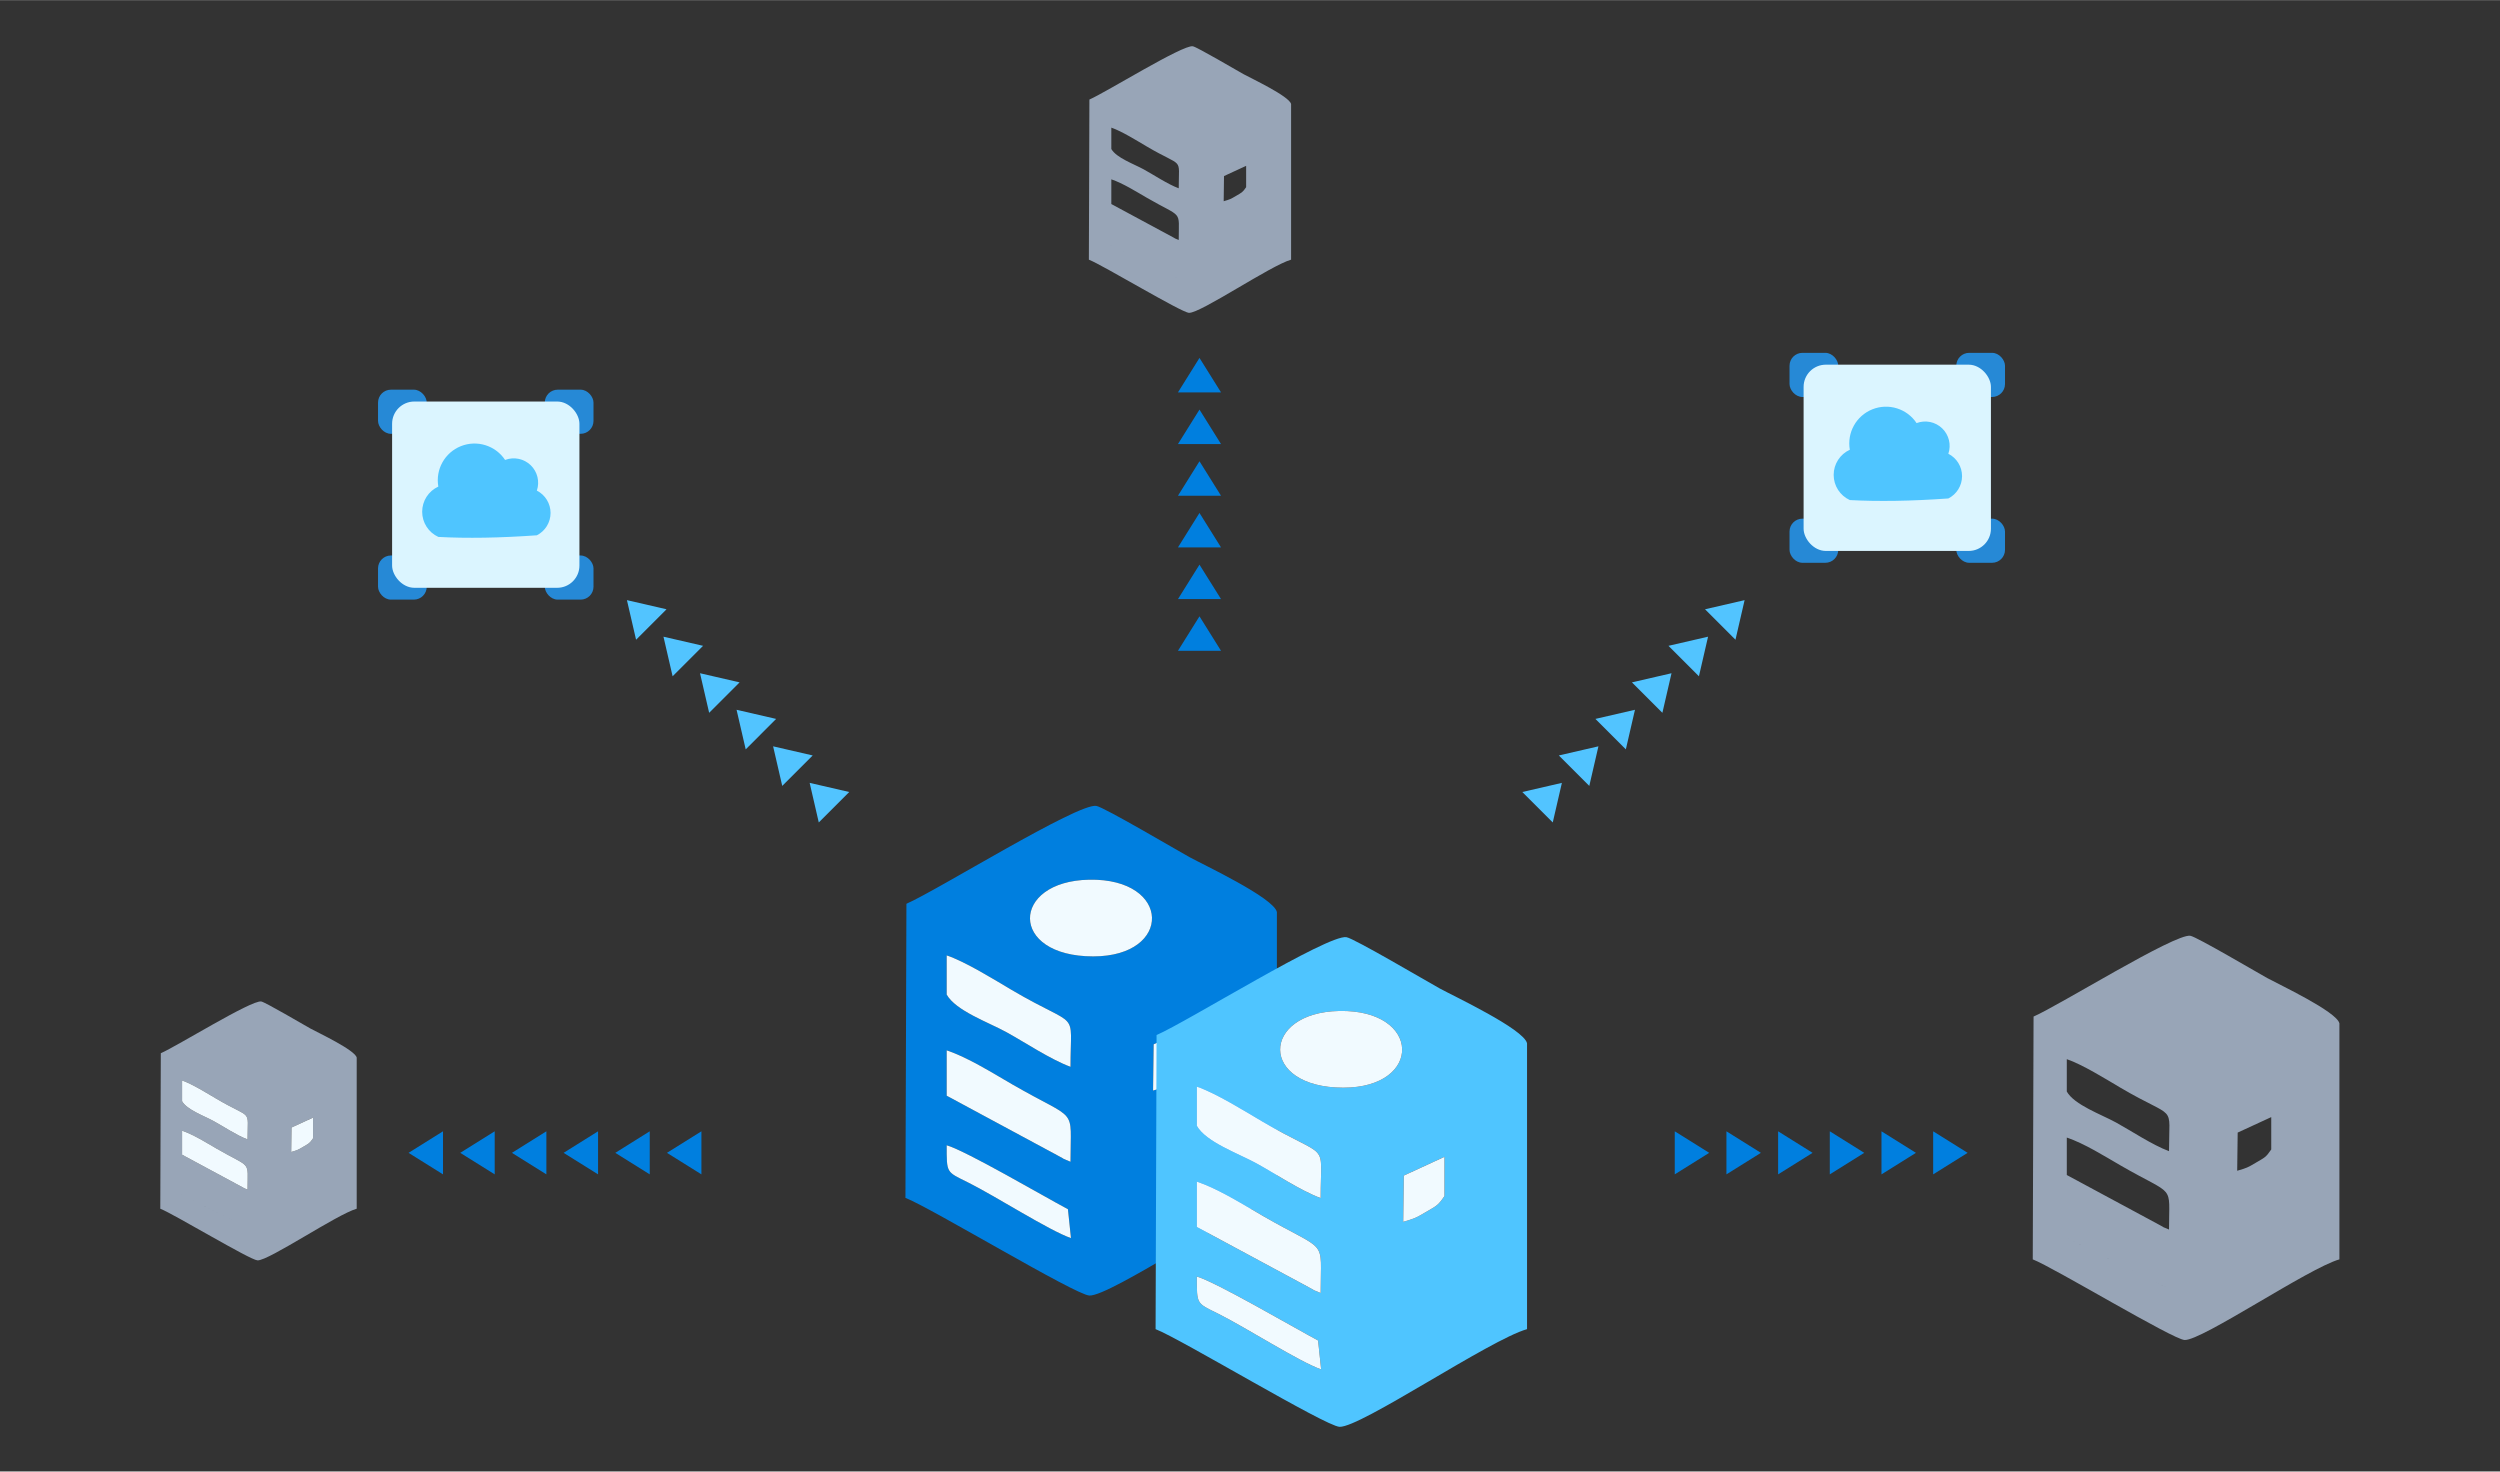 <?xml version="1.0" encoding="UTF-8"?> <svg xmlns="http://www.w3.org/2000/svg" xmlns:xlink="http://www.w3.org/1999/xlink" xmlns:xodm="http://www.corel.com/coreldraw/odm/2003" xml:space="preserve" width="2268px" height="1335px" version="1.1" style="shape-rendering:geometricPrecision; text-rendering:geometricPrecision; image-rendering:optimizeQuality; fill-rule:evenodd; clip-rule:evenodd" viewBox="0 0 2268 1334.81"><rect x="0" y="0" width="2268" height="1334.81" fill="#333333" stroke="none"/> <defs> <style type="text/css"> .fil0 {fill:#007FDF} .fil4 {fill:#2689D6} .fil2 {fill:#4FC5FF} .fil3 {fill:#98A5B7} .fil5 {fill:#DBF5FF} .fil1 {fill:#F1FAFF} .fil6 {fill:#007FDF;fill-rule:nonzero} .fil7 {fill:#52C4FF;fill-rule:nonzero} </style> </defs> <g id="Слой_x0020_1">  <g id="_3108160241232"> <g> <path class="fil0" d="M858.83 1038.89c17.51,5.07 87.36,45.94 110,58.03l2.75 26.19c-19.57,-6.73 -68.57,-38.16 -93.56,-50.6 -19.76,-9.84 -19.13,-8.04 -19.19,-33.62zm0 -86.13c19.42,6.56 41.82,20.67 59.25,30.75 60.68,35.06 53.08,18.91 53.08,70.34 -11.22,-4.62 -2.71,-1.04 -9.45,-4.5l-102.88 -55.42 0 -41.17zm224.67 -22.47l0 35.57c-6.06,8.93 -7.13,8.74 -17.17,14.69 -8.88,5.26 -9.51,5.53 -20.26,8.71l0.53 -41.95 36.9 -17.02zm-165.89 -32.42c62.75,36.97 53.55,15.76 53.55,69.85 -18.23,-6.73 -41.84,-22.52 -58.2,-31.48 -16.59,-9.08 -45.77,-19.32 -54.13,-34.04l0 -35.57c17.12,5.78 43.69,22.35 58.78,31.24zm74.15 -30.32c-76.79,0 -74.94,-68.29 -3.59,-69.58 74.75,-1.34 75.81,69.58 3.59,69.58zm-169.45 -47.74l-0.89 266.82c22.19,8.45 154.06,88.06 166.87,88.6 19,0.81 136.34,-79.07 170.1,-88.6l0 -259.33c-2.83,-12.94 -67.01,-43.04 -79.27,-49.79 -11.02,-6.07 -77.48,-45.3 -84.53,-46.48 -16.77,-2.8 -144.57,76.79 -172.28,88.78z"></path> <path class="fil1" d="M991.76 867.55c72.22,0 71.16,-70.92 -3.59,-69.58 -71.35,1.29 -73.2,69.58 3.59,69.58z"></path> <path class="fil1" d="M858.83 993.93l102.88 55.42c6.74,3.46 -1.77,-0.12 9.45,4.5 0,-51.43 7.6,-35.28 -53.08,-70.34 -17.43,-10.08 -39.83,-24.19 -59.25,-30.75l0 41.17z"></path> <path class="fil1" d="M858.83 902.2c8.36,14.72 37.54,24.96 54.13,34.04 16.36,8.96 39.97,24.75 58.2,31.48 0,-54.09 9.2,-32.88 -53.55,-69.85 -15.09,-8.89 -41.66,-25.46 -58.78,-31.24l0 35.57z"></path> <path class="fil1" d="M878.02 1072.51c24.99,12.44 73.99,43.87 93.56,50.6l-2.75 -26.19c-22.64,-12.09 -92.49,-52.96 -110,-58.03 0.06,25.58 -0.57,23.78 19.19,33.62z"></path> <path class="fil1" d="M1046.6 947.31l-0.53 41.95c10.75,-3.18 11.38,-3.45 20.26,-8.71 10.04,-5.95 11.11,-5.76 17.17,-14.69l0 -35.57 -36.9 17.02z"></path> </g> <g> <path class="fil2" d="M1085.76 1157.97c17.52,5.08 87.36,45.94 110,58.04l2.76 26.19c-19.57,-6.74 -68.58,-38.17 -93.56,-50.6 -19.77,-9.84 -19.14,-8.05 -19.2,-33.63zm0 -86.13c19.43,6.56 41.82,20.67 59.26,30.75 60.67,35.07 53.07,18.92 53.07,70.34 -11.22,-4.61 -2.71,-1.03 -9.44,-4.49l-102.89 -55.42 0 -41.18zm224.67 -22.47l0 35.57c-6.06,8.94 -7.12,8.75 -17.17,14.7 -8.88,5.26 -9.5,5.52 -20.26,8.71l0.54 -41.96 36.89 -17.02zm-165.89 -32.41c62.76,36.96 53.55,15.76 53.55,69.84 -18.23,-6.73 -41.83,-22.52 -58.2,-31.47 -16.58,-9.08 -45.77,-19.32 -54.13,-34.05l0 -35.57c17.13,5.79 43.69,22.36 58.78,31.25zm74.15 -30.32c-76.79,0 -74.93,-68.3 -3.58,-69.58 74.75,-1.34 75.81,69.58 3.58,69.58zm-169.45 -47.75l-0.89 266.82c22.2,8.46 154.06,88.06 166.87,88.61 19.01,0.81 136.34,-79.07 170.11,-88.61l0 -259.33c-2.83,-12.93 -67.02,-43.03 -79.28,-49.79 -11.02,-6.07 -77.47,-45.29 -84.53,-46.47 -16.76,-2.81 -144.57,76.78 -172.28,88.77z"></path> <path class="fil1" d="M1218.69 986.64c72.23,0 71.17,-70.92 -3.58,-69.58 -71.35,1.28 -73.21,69.58 3.58,69.58z"></path> <path class="fil1" d="M1085.76 1113.02l102.89 55.42c6.73,3.46 -1.78,-0.12 9.44,4.49 0,-51.42 7.6,-35.27 -53.07,-70.34 -17.44,-10.08 -39.83,-24.19 -59.26,-30.75l0 41.18z"></path> <path class="fil1" d="M1085.76 1021.28c8.36,14.73 37.55,24.97 54.13,34.05 16.37,8.95 39.97,24.74 58.2,31.47 0,-54.08 9.21,-32.88 -53.55,-69.84 -15.09,-8.89 -41.65,-25.46 -58.78,-31.25l0 35.57z"></path> <path class="fil1" d="M1104.96 1191.6c24.98,12.43 73.99,43.86 93.56,50.6l-2.76 -26.19c-22.64,-12.1 -92.48,-52.96 -110,-58.04 0.06,25.58 -0.57,23.79 19.2,33.63z"></path> <path class="fil1" d="M1273.54 1066.39l-0.54 41.96c10.76,-3.19 11.38,-3.45 20.26,-8.71 10.05,-5.95 11.11,-5.76 17.17,-14.7l0 -35.57 -36.89 17.02z"></path> </g> <g> <path class="fil3" d="M175.34 1089c-56.88,-28.31 132.21,65.8 0,0zm-10.15 -63.32c10.27,3.47 22.11,10.93 31.33,16.26 32.08,18.54 28.06,10 28.06,37.19 -5.93,-2.44 -1.43,-0.55 -4.99,-2.38l-54.4 -29.3 0 -21.77zm118.8 -11.88l0 18.8c-3.21,4.73 -3.77,4.63 -9.08,7.78 -4.7,2.78 -5.03,2.92 -10.72,4.6l0.29 -22.19 19.51 -8.99zm-87.72 -17.14c33.18,19.54 28.31,8.33 28.31,36.93 -9.63,-3.56 -22.12,-11.91 -30.77,-16.65 -8.77,-4.8 -24.2,-10.21 -28.62,-18l0 -18.8c9.05,3.05 23.1,11.82 31.08,16.52zm39.21 -16.04c-97.53,0 93.12,0 0,0zm-89.6 -25.24l-0.47 141.08c11.74,4.47 81.46,46.57 88.23,46.86 10.05,0.42 72.09,-41.82 89.95,-46.86l0 -137.12c-1.5,-6.84 -35.44,-22.76 -41.92,-26.33 -5.83,-3.21 -40.97,-23.95 -44.69,-24.57 -8.87,-1.48 -76.45,40.6 -91.1,46.94z"></path> <path class="fil1" d="M165.19 1047.45l54.4 29.3c3.56,1.83 -0.94,-0.06 4.99,2.38 0,-27.19 4.02,-18.65 -28.06,-37.19 -9.22,-5.33 -21.06,-12.79 -31.33,-16.26l0 21.77z"></path> <path class="fil1" d="M165.19 998.94c4.42,7.79 19.85,13.2 28.62,18 8.65,4.74 21.14,13.09 30.77,16.65 0,-28.6 4.87,-17.39 -28.31,-36.93 -7.98,-4.7 -22.03,-13.47 -31.08,-16.52l0 18.8z"></path> <path class="fil1" d="M264.48 1022.79l-0.29 22.19c5.69,-1.68 6.02,-1.82 10.72,-4.6 5.31,-3.15 5.87,-3.05 9.08,-7.78l0 -18.8 -19.51 8.99z"></path> </g> <g> <rect class="fil4" x="342.95" y="353.42" width="44.2" height="40.05" rx="11.72" ry="11.72"></rect> <rect class="fil4" x="494.23" y="353.42" width="44.2" height="40.05" rx="11.72" ry="11.72"></rect> <rect class="fil4" x="342.95" y="503.84" width="44.2" height="40.05" rx="11.72" ry="11.72"></rect> <rect class="fil4" x="494.23" y="503.84" width="44.2" height="40.05" rx="11.72" ry="11.72"></rect> <rect class="fil5" x="355.72" y="364.17" width="169.94" height="168.98" rx="20.16" ry="20.16"></rect> <path class="fil2" d="M487.03 485.53c-33.69,2.39 -63.48,2.88 -89.38,1.47 -8.93,-4.09 -14.66,-13.01 -14.66,-22.83 0,-9.83 5.73,-18.75 14.66,-22.84 -2.72,-15.53 5.82,-30.83 20.46,-36.68 14.64,-5.84 31.38,-0.62 40.1,12.51 8.02,-3.04 17.07,-1.17 23.23,4.78 6.17,5.96 8.34,14.94 5.59,23.05 7.63,3.88 12.44,11.71 12.44,20.27 0,8.56 -4.81,16.4 -12.44,20.27z"></path> </g> <path class="fil3" d="M1018.64 227.79c-58.57,-29.15 136.13,67.75 0,0zm-10.45 -65.2c10.57,3.58 22.76,11.26 32.26,16.75 33.03,19.09 28.89,10.29 28.89,38.29 -6.11,-2.51 -1.47,-0.56 -5.14,-2.45l-56.01 -30.17 0 -22.42zm122.31 -12.23l0 19.37c-3.3,4.86 -3.87,4.76 -9.34,8 -4.84,2.86 -5.18,3 -11.03,4.74l0.29 -22.84 20.08 -9.27zm-90.31 -17.65c34.16,20.13 29.15,8.58 29.15,38.03 -9.92,-3.67 -22.77,-12.26 -31.68,-17.14 -9.03,-4.94 -24.92,-10.52 -29.47,-18.53l0 -19.37c9.32,3.15 23.78,12.17 32,17.01zm40.37 -16.5c-100.42,0 95.88,0 0,0zm-92.26 -26l-0.48 145.27c12.08,4.6 83.87,47.94 90.85,48.24 10.35,0.44 74.23,-43.05 92.61,-48.24l0 -141.19c-1.54,-7.04 -36.48,-23.43 -43.16,-27.11 -6,-3.3 -42.18,-24.66 -46.02,-25.3 -9.13,-1.53 -78.71,41.8 -93.8,48.33z"></path> <path class="fil3" d="M1890.85 1130.75c-88.81,-44.19 206.43,102.73 0,0zm-15.85 -98.86c16.03,5.41 34.52,17.07 48.92,25.39 50.09,28.94 43.81,15.61 43.81,58.07 -9.26,-3.82 -2.24,-0.86 -7.79,-3.72l-84.94 -45.75 0 -33.99zm185.48 -18.55l0 29.36c-5.01,7.38 -5.89,7.22 -14.18,12.14 -7.33,4.34 -7.85,4.56 -16.72,7.19l0.44 -34.64 30.46 -14.05zm-136.95 -26.76c51.8,30.51 44.2,13.01 44.2,57.66 -15.04,-5.56 -34.54,-18.59 -48.04,-25.99 -13.7,-7.49 -37.79,-15.95 -44.69,-28.1l0 -29.37c14.14,4.78 36.07,18.46 48.53,25.8zm61.21 -25.03c-152.28,0 145.38,0 0,0zm-139.89 -39.42l-0.73 220.28c18.32,6.98 127.18,72.69 137.76,73.15 15.68,0.66 112.55,-65.28 140.43,-73.15l0 -214.09c-2.34,-10.68 -55.33,-35.53 -65.45,-41.11 -9.1,-5.01 -63.96,-37.39 -69.78,-38.37 -13.84,-2.31 -119.35,63.39 -142.23,73.29z"></path> <g> <rect class="fil4" x="1623.46" y="320" width="44.2" height="40.05" rx="11.72" ry="11.72"></rect> <rect class="fil4" x="1774.74" y="320" width="44.2" height="40.05" rx="11.72" ry="11.72"></rect> <rect class="fil4" x="1623.46" y="470.42" width="44.2" height="40.05" rx="11.72" ry="11.72"></rect> <rect class="fil4" x="1774.74" y="470.42" width="44.2" height="40.05" rx="11.72" ry="11.72"></rect> <rect class="fil5" x="1636.23" y="330.74" width="169.94" height="168.98" rx="20.16" ry="20.16"></rect> <path class="fil2" d="M1767.54 452.11c-33.69,2.38 -63.49,2.87 -89.38,1.46 -8.93,-4.08 -14.66,-13.01 -14.66,-22.83 0,-9.82 5.73,-18.74 14.66,-22.83 -2.72,-15.53 5.82,-30.84 20.46,-36.68 14.64,-5.85 31.38,-0.63 40.1,12.5 8.02,-3.03 17.07,-1.17 23.23,4.79 6.17,5.96 8.34,14.93 5.59,23.05 7.63,3.88 12.44,11.71 12.44,20.27 0,8.56 -4.81,16.4 -12.44,20.27z"></path> </g> <g> <g> <g> <path class="fil6" d="M1107.71 449.63l-39.07 0 19.53 -31.26 19.54 31.26zm0 -46.89l-39.07 0 19.53 -31.25 19.54 31.25zm0 -46.88l-39.07 0 19.53 -31.26 19.54 31.26z"></path> <path class="fil6" d="M1107.71 590.29l-39.07 0 19.53 -31.26 19.54 31.26zm0 -46.89l-39.07 0 19.53 -31.25 19.54 31.25zm0 -46.89l-39.07 0 19.53 -31.25 19.54 31.25z"></path> </g> </g> <g> <g> <path class="fil7" d="M670.97 618.95l-27.63 27.62 -8.28 -35.91 35.91 8.29zm-33.15 -33.16l-27.63 27.63 -8.29 -35.91 35.92 8.28zm-33.15 -33.15l-27.63 27.63 -8.29 -35.92 35.92 8.29z"></path> <path class="fil7" d="M770.43 718.41l-27.63 27.62 -8.28 -35.91 35.91 8.29zm-33.15 -33.16l-27.63 27.63 -8.29 -35.92 35.92 8.29zm-33.16 -33.15l-27.62 27.63 -8.29 -35.92 35.91 8.29z"></path> </g> </g> <g> <g> <path class="fil6" d="M495.67 1026.22l0 39.07 -31.25 -19.53 31.25 -19.54zm-46.88 0l0 39.07 -31.26 -19.53 31.26 -19.54zm-46.89 0l0 39.07 -31.26 -19.53 31.26 -19.54z"></path> <path class="fil6" d="M636.33 1026.22l0 39.07 -31.26 -19.53 31.26 -19.54zm-46.89 0l0 39.07 -31.25 -19.53 31.25 -19.54zm-46.88 0l0 39.07 -31.26 -19.53 31.26 -19.54z"></path> </g> </g> <g> <g> <path class="fil6" d="M1659.99 1026.22l0 39.07 31.26 -19.53 -31.26 -19.54zm46.89 0l0 39.07 31.25 -19.53 -31.25 -19.54zm46.88 0l0 39.07 31.26 -19.53 -31.26 -19.54z"></path> <path class="fil6" d="M1519.34 1026.22l0 39.07 31.25 -19.53 -31.25 -19.54zm46.88 0l0 39.07 31.26 -19.53 -31.26 -19.54zm46.89 0l0 39.07 31.25 -19.53 -31.25 -19.54z"></path> </g> </g> <g> <g> <path class="fil7" d="M1480.49 618.95l27.63 27.62 8.28 -35.91 -35.91 8.29zm33.15 -33.16l27.63 27.63 8.29 -35.91 -35.92 8.28zm33.16 -33.15l27.62 27.63 8.29 -35.92 -35.91 8.29z"></path> <path class="fil7" d="M1381.03 718.41l27.63 27.62 8.29 -35.91 -35.92 8.29zm33.15 -33.16l27.63 27.63 8.29 -35.92 -35.92 8.29zm33.16 -33.15l27.62 27.63 8.29 -35.92 -35.91 8.29z"></path> </g> </g> </g> </g> </g> </svg> 